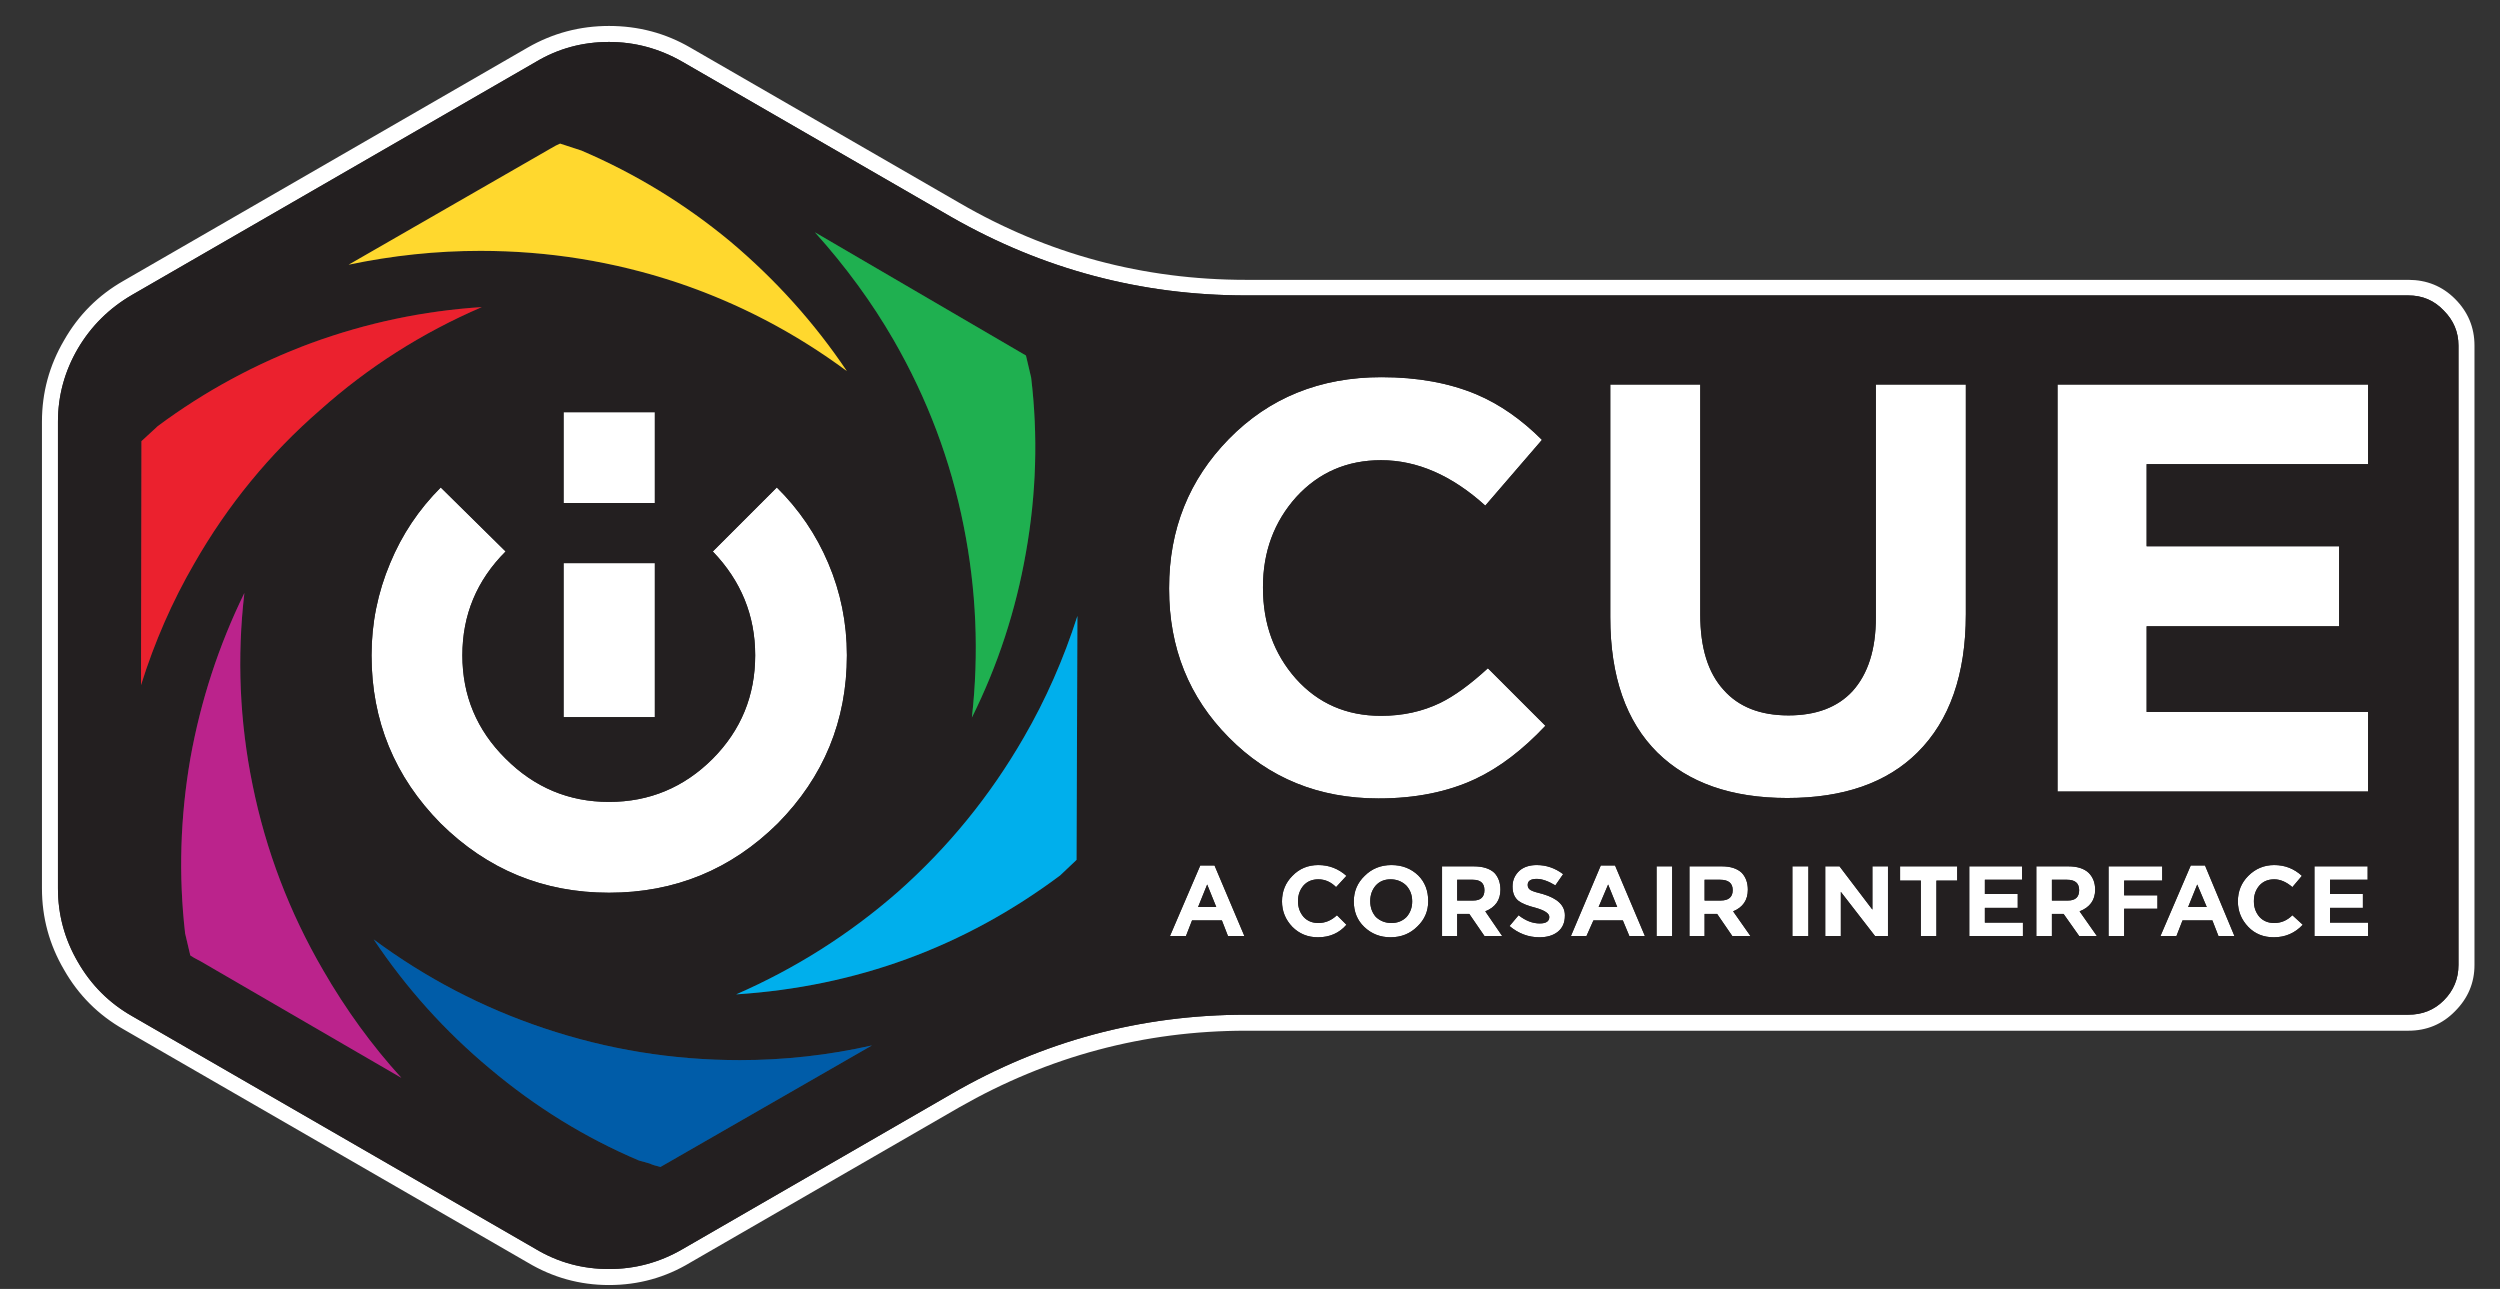 <?xml version="1.0" encoding="utf-8"?><svg id="icue_logo_dark" image-rendering="auto" baseProfile="basic" version="1.1" x="0px" y="0px" width="289" height="149" xmlns="http://www.w3.org/2000/svg" xmlns:xlink="http://www.w3.org/1999/xlink"><rect width="100%" height="100%" fill="#333333" stroke="none"/><g id="Scene-1" overflow="visible"><path fill="#FFF" stroke="none" d="M286.05 39.95Q286.05 36.8 283.8 34.55 281.6 32.35 278.4 32.35L144.05 32.35Q126.2 32.35 110.9 23.45L79.8 5.5Q75.5 3 70.4 3 65.35 3 61 5.5L14.3 32.45Q9.9 34.95 7.4 39.35 4.85 43.7 4.85 48.75L4.85 102.7Q4.85 107.75 7.4 112.1 9.9 116.5 14.3 119L61 145.95Q65.35 148.55 70.4 148.55 75.5 148.55 79.8 145.95L110.9 128Q126.4 119.15 144.05 119.15L278.4 119.15Q281.6 119.15 283.8 116.9 286.05 114.65 286.05 111.55L286.05 39.95M278.4 34.15Q280.85 34.15 282.5 35.9 284.2 37.6 284.2 39.95L284.2 111.55Q284.2 113.95 282.5 115.65 280.85 117.3 278.4 117.3L144.05 117.3Q125.8 117.3 110 126.45L78.9 144.4Q74.95 146.7 70.4 146.7 65.8 146.7 61.95 144.4L15.25 117.45Q11.3 115.2 9 111.2 6.7 107.25 6.7 102.7L6.7 48.75Q6.7 44.25 9 40.3 11.3 36.4 15.25 34.1L61.95 7.15Q65.8 4.85 70.4 4.85 74.9 4.85 78.9 7.15L110 25.1Q125.85 34.15 144.05 34.15L278.4 34.15M141.95 108.2L143.85 108.2 140.4 100.05 138.75 100.05 135.25 108.2 137.1 108.2 137.8 106.4 141.25 106.4 141.95 108.2M139.55 102.25L140.6 104.85 138.5 104.85 139.55 102.25M152.4 101.65Q153.55 101.65 154.45 102.55L155.65 101.25Q154.25 100 152.4 100 150.6 100 149.4 101.25 148.2 102.45 148.2 104.2 148.2 105.9 149.4 107.15 150.6 108.35 152.35 108.35 154.4 108.35 155.65 106.9L154.55 105.8Q153.6 106.7 152.4 106.7 151.35 106.7 150.7 106 150.05 105.25 150.05 104.2L150.05 104.15Q150.05 103.1 150.7 102.35 151.35 101.65 152.4 101.65M75.7 65.1L65.15 65.1 65.15 82.9 75.7 82.9 75.7 65.1M75.7 47.65L65.15 47.65 65.15 58.15 75.7 58.15 75.7 47.65M87.3 75.75Q87.3 82.75 82.4 87.7 77.4 92.7 70.4 92.7 63.45 92.7 58.45 87.7 53.45 82.75 53.45 75.75 53.45 68.75 58.45 63.75L50.95 56.35Q47.15 60.15 45.1 65.1 42.95 70.2 42.95 75.75 42.95 87.1 50.95 95.2 59.05 103.2 70.4 103.2 81.8 103.2 89.9 95.2 97.9 87.1 97.9 75.75 97.9 70.15 95.75 65.1 93.65 60.15 89.8 56.35L82.4 63.75Q87.3 68.85 87.3 75.75M249.95 101.8L249.95 100.15 243.75 100.15 243.75 108.2 245.55 108.2 245.55 105.05 249.4 105.05 249.4 103.5 245.55 103.5 245.55 101.8 249.95 101.8M254.9 100.05L253.25 100.05 249.75 108.2 251.6 108.2 252.3 106.4 255.75 106.4 256.45 108.2 258.3 108.2 254.9 100.05M254 102.25L255.1 104.85 252.95 104.85 254 102.25M265 102.55L266.1 101.25Q264.75 100 262.9 100 261.15 100 259.9 101.25 258.7 102.45 258.7 104.2 258.7 105.9 259.9 107.15 261.05 108.35 262.85 108.35 264.85 108.35 266.2 106.9L265 105.8Q264.1 106.7 262.9 106.7 261.85 106.7 261.2 106 260.55 105.25 260.55 104.2L260.55 104.15Q260.55 103.1 261.2 102.35 261.85 101.65 262.9 101.65 263.95 101.65 265 102.55M273.7 101.7L273.7 100.15 267.55 100.15 267.55 108.2 273.75 108.2 273.75 106.65 269.35 106.65 269.35 104.95 273.15 104.95 273.15 103.35 269.35 103.35 269.35 101.7 273.7 101.7M165.1 104.2L165.1 104.15Q165.1 102.35 163.95 101.2 162.7 100 160.85 100 159 100 157.75 101.25 156.5 102.45 156.5 104.2 156.5 106 157.7 107.15 158.95 108.35 160.75 108.35 162.6 108.35 163.85 107.1 165.1 105.9 165.1 104.2M162.55 102.35Q163.25 103.1 163.25 104.2 163.25 105.25 162.6 106 161.9 106.7 160.85 106.7 159.8 106.7 159.05 106 158.4 105.25 158.4 104.2L158.4 104.15Q158.4 103.1 159.05 102.35 159.7 101.65 160.75 101.65 161.8 101.65 162.55 102.35M173.45 102.85Q173.45 101.65 172.75 100.9 171.95 100.15 170.35 100.15L166.7 100.15 166.7 108.2 168.45 108.2 168.45 105.65 169.85 105.65 171.6 108.2 173.65 108.2 171.7 105.35Q173.45 104.65 173.45 102.85M170.3 104.1L168.45 104.1 168.45 101.7 170.25 101.7Q171.6 101.7 171.6 102.9 171.6 104.1 170.3 104.1M180.7 101.05Q179.3 100 177.65 100 176.4 100 175.65 100.65 174.85 101.4 174.85 102.45L174.85 102.5Q174.85 103.6 175.55 104.15 176.15 104.6 177.55 104.95 179.1 105.4 179.1 106 179.1 106.75 178 106.75 176.75 106.75 175.55 105.8L174.5 107.05Q176.05 108.35 177.95 108.35 179.3 108.35 180.1 107.7 180.9 107.05 180.9 105.85L180.9 105.8Q180.9 104.1 178.35 103.35 177.3 103.1 176.95 102.9 176.6 102.7 176.6 102.3 176.6 101.6 177.65 101.6 178.55 101.6 179.8 102.35L180.7 101.05M186.7 100.05L185.05 100.05 181.6 108.2 183.4 108.2 184.2 106.4 187.6 106.4 188.35 108.2 190.15 108.2 186.7 100.05M186.95 104.85L184.8 104.85 185.9 102.25 186.95 104.85M193.3 108.2L193.3 100.15 191.5 100.15 191.5 108.2 193.3 108.2M201.35 100.9Q200.55 100.15 199.05 100.15L195.3 100.15 195.3 108.2 197.05 108.2 197.05 105.65 198.5 105.65 200.25 108.2 202.35 108.2 200.35 105.35Q202.05 104.65 202.05 102.85 202.05 101.65 201.35 100.9M200.3 102.9Q200.3 104.1 198.9 104.1L197.05 104.1 197.05 101.7 198.85 101.7Q200.3 101.7 200.3 102.9M209.05 100.15L207.2 100.15 207.2 108.2 209.05 108.2 209.05 100.15M216.45 105.15L212.65 100.15 211 100.15 211 108.2 212.8 108.2 212.8 103.1 216.75 108.2 218.25 108.2 218.25 100.15 216.45 100.15 216.45 105.15M226.25 101.8L226.25 100.15 219.65 100.15 219.65 101.8 222.05 101.8 222.05 108.2 223.85 108.2 223.85 101.8 226.25 101.8M233.25 104.95L233.25 103.35 229.45 103.35 229.45 101.7 233.75 101.7 233.75 100.15 227.65 100.15 227.65 108.2 233.85 108.2 233.85 106.65 229.45 106.65 229.45 104.95 233.25 104.95M241.45 100.9Q240.65 100.15 239.1 100.15L235.4 100.15 235.4 108.2 237.2 108.2 237.2 105.65 238.55 105.65 240.35 108.2 242.4 108.2 240.4 105.35Q242.2 104.65 242.2 102.85 242.2 101.65 241.45 100.9M238.95 101.7Q240.35 101.7 240.35 102.9 240.35 104.1 239.05 104.1L237.2 104.1 237.2 101.7 238.95 101.7M171.7 58.45L178.25 50.85Q174.7 47.3 170.7 45.6 165.95 43.6 159.7 43.6 149.05 43.6 142.05 50.75 135.15 57.8 135.15 67.95L135.15 68.1Q135.15 78.3 142.05 85.25 149 92.3 159.35 92.3 165.75 92.3 170.55 90.05 174.7 88.1 178.65 83.9L172 77.25Q168.95 80.05 166.5 81.25 163.4 82.75 159.65 82.75 153.65 82.75 149.8 78.45 146 74.15 146 67.95L146 67.85Q146 61.75 149.85 57.45 153.75 53.2 159.65 53.2 165.9 53.2 171.7 58.45M227.25 44.45L216.85 44.45 216.85 71.4Q216.85 76.9 214.15 79.9 211.55 82.7 206.75 82.7 201.85 82.7 199.25 79.75 196.55 76.8 196.55 71.05L196.55 44.45 186.15 44.45 186.15 71.35Q186.15 81.6 191.6 87 196.95 92.25 206.6 92.25 216.35 92.25 221.65 87 227.25 81.45 227.25 71L227.25 44.45M248.15 53.65L273.75 53.65 273.75 44.45 237.85 44.45 237.85 91.5 273.75 91.5 273.75 82.3 248.15 82.3 248.15 72.4 270.4 72.4 270.4 63.15 248.15 63.15 248.15 53.65Z"/><path fill="#231F20" stroke="none" d="M282.5 35.9Q280.85 34.15 278.4 34.15L144.05 34.15Q125.85 34.15 110 25.1L78.9 7.15Q74.9 4.85 70.4 4.85 65.8 4.85 61.95 7.15L15.25 34.1Q11.3 36.4 9 40.3 6.7 44.25 6.7 48.75L6.7 102.7Q6.7 107.25 9 111.2 11.3 115.2 15.25 117.45L61.95 144.4Q65.8 146.7 70.4 146.7 74.95 146.7 78.9 144.4L110 126.45Q125.8 117.3 144.05 117.3L278.4 117.3Q280.85 117.3 282.5 115.65 284.2 113.95 284.2 111.55L284.2 39.95Q284.2 37.6 282.5 35.9M273.75 53.65L248.15 53.65 248.15 63.15 270.4 63.15 270.4 72.4 248.15 72.4 248.15 82.3 273.75 82.3 273.75 91.5 237.85 91.5 237.85 44.45 273.75 44.45 273.75 53.65M216.85 44.45L227.25 44.45 227.25 71Q227.25 81.45 221.65 87 216.35 92.25 206.6 92.25 196.95 92.25 191.6 87 186.15 81.6 186.15 71.35L186.15 44.45 196.55 44.45 196.55 71.05Q196.55 76.8 199.25 79.75 201.85 82.7 206.75 82.7 211.55 82.7 214.15 79.9 216.85 76.9 216.85 71.4L216.85 44.45M178.25 50.85L171.7 58.45Q165.9 53.2 159.65 53.2 153.75 53.2 149.85 57.45 146 61.75 146 67.85L146 67.95Q146 74.15 149.8 78.45 153.65 82.75 159.65 82.75 163.4 82.75 166.5 81.25 168.95 80.05 172 77.25L178.65 83.9Q174.7 88.1 170.55 90.05 165.75 92.3 159.35 92.3 149 92.3 142.05 85.25 135.15 78.3 135.15 68.1L135.15 67.95Q135.15 57.8 142.05 50.75 149.05 43.6 159.7 43.6 165.95 43.6 170.7 45.6 174.7 47.3 178.25 50.85M239.1 100.15Q240.65 100.15 241.45 100.9 242.2 101.65 242.2 102.85 242.2 104.65 240.4 105.35L242.4 108.2 240.35 108.2 238.55 105.65 237.2 105.65 237.2 108.2 235.4 108.2 235.4 100.15 239.1 100.15M233.25 103.35L233.25 104.95 229.45 104.95 229.45 106.65 233.85 106.65 233.85 108.2 227.65 108.2 227.65 100.15 233.75 100.15 233.75 101.7 229.45 101.7 229.45 103.35 233.25 103.35M226.25 100.15L226.25 101.8 223.85 101.8 223.85 108.2 222.05 108.2 222.05 101.8 219.65 101.8 219.65 100.15 226.25 100.15M212.65 100.15L216.45 105.15 216.45 100.15 218.25 100.15 218.25 108.2 216.75 108.2 212.8 103.1 212.8 108.2 211 108.2 211 100.15 212.65 100.15M207.2 100.15L209.05 100.15 209.05 108.2 207.2 108.2 207.2 100.15M199.05 100.15Q200.55 100.15 201.35 100.9 202.05 101.65 202.05 102.85 202.05 104.65 200.35 105.35L202.35 108.2 200.25 108.2 198.5 105.65 197.05 105.65 197.05 108.2 195.3 108.2 195.3 100.15 199.05 100.15M193.3 100.15L193.3 108.2 191.5 108.2 191.5 100.15 193.3 100.15M185.05 100.05L186.7 100.05 190.15 108.2 188.35 108.2 187.6 106.4 184.2 106.4 183.4 108.2 181.6 108.2 185.05 100.05M177.65 100Q179.3 100 180.7 101.05L179.8 102.35Q178.55 101.6 177.65 101.6 176.6 101.6 176.6 102.3 176.6 102.7 176.95 102.9 177.3 103.1 178.35 103.35 180.9 104.1 180.9 105.8L180.9 105.85Q180.9 107.05 180.1 107.7 179.3 108.35 177.95 108.35 176.05 108.35 174.5 107.05L175.55 105.8Q176.75 106.75 178 106.75 179.1 106.75 179.1 106 179.1 105.4 177.55 104.95 176.15 104.6 175.55 104.15 174.85 103.6 174.85 102.5L174.85 102.45Q174.85 101.4 175.65 100.65 176.4 100 177.65 100M172.75 100.9Q173.45 101.65 173.45 102.85 173.45 104.65 171.7 105.35L173.65 108.2 171.6 108.2 169.85 105.65 168.45 105.65 168.45 108.2 166.7 108.2 166.7 100.15 170.35 100.15Q171.95 100.15 172.75 100.9M165.1 104.15L165.1 104.2Q165.1 105.9 163.85 107.1 162.6 108.35 160.75 108.35 158.95 108.35 157.7 107.15 156.5 106 156.5 104.2 156.5 102.45 157.75 101.25 159 100 160.85 100 162.7 100 163.95 101.2 165.1 102.35 165.1 104.15M273.7 100.15L273.7 101.7 269.35 101.7 269.35 103.35 273.15 103.35 273.15 104.95 269.35 104.95 269.35 106.65 273.75 106.65 273.75 108.2 267.55 108.2 267.55 100.15 273.7 100.15M266.1 101.25L265 102.55Q263.95 101.65 262.9 101.65 261.85 101.65 261.2 102.35 260.55 103.1 260.55 104.15L260.55 104.2Q260.55 105.25 261.2 106 261.85 106.7 262.9 106.7 264.1 106.7 265 105.8L266.2 106.9Q264.85 108.35 262.85 108.35 261.05 108.35 259.9 107.15 258.7 105.9 258.7 104.2 258.7 102.45 259.9 101.25 261.15 100 262.9 100 264.75 100 266.1 101.25M253.25 100.05L254.9 100.05 258.3 108.2 256.45 108.2 255.75 106.4 252.3 106.4 251.6 108.2 249.75 108.2 253.25 100.05M249.95 100.15L249.95 101.8 245.55 101.8 245.55 103.5 249.4 103.5 249.4 105.05 245.55 105.05 245.55 108.2 243.75 108.2 243.75 100.15 249.95 100.15M118.6 41.1L119.2 43.65Q120.4 53.7 118.6 63.85 116.85 73.9 112.35 82.95 113.6 71.8 111.4 60.8 109.15 49.45 103.3 39.3 99.55 32.8 94.2 26.85L118.6 41.1M84.4 27.9Q92.25 34.5 97.9 42.9 88.85 36.2 78.25 32.65 67.25 29 55.55 29 47.9 29 40.3 30.6L63.6 17.2Q64.35 16.75 64.75 16.6L67.2 17.4Q76.55 21.4 84.4 27.9M82.4 87.7Q87.3 82.75 87.3 75.75 87.3 68.85 82.4 63.75L89.8 56.35Q93.65 60.15 95.75 65.1 97.9 70.15 97.9 75.75 97.9 87.1 89.9 95.2 81.8 103.2 70.4 103.2 59.05 103.2 50.95 95.2 42.95 87.1 42.95 75.75 42.95 70.2 45.1 65.1 47.15 60.15 50.95 56.35L58.45 63.75Q53.45 68.75 53.45 75.75 53.45 82.75 58.45 87.7 63.45 92.7 70.4 92.7 77.4 92.7 82.4 87.7M118.35 85.25Q122.15 78.7 124.55 71.2L124.45 99.4 122.55 101.2Q105.95 113.6 85.1 114.95 95.4 110.45 103.8 103.1 112.5 95.4 118.35 85.25M65.15 47.65L75.7 47.65 75.7 58.15 65.15 58.15 65.15 47.65M18.25 49.25Q26.4 43.2 36 39.65 45.6 36.15 55.7 35.5 45.35 39.95 37 47.4 28.25 55 22.45 65.15 18.65 71.7 16.3 79.2L16.35 51 18.25 49.25M22 87.7Q23.8 77.65 28.25 68.55 26.95 79.75 29.2 90.75 31.5 102.1 37.35 112.15 41.3 119 46.4 124.6L23.15 111.1Q22.35 110.7 22 110.45L21.4 107.9Q20.25 97.85 22 87.7M65.15 65.1L75.7 65.1 75.7 82.9 65.15 82.9 65.15 65.1M56.65 123.55Q48.85 117.05 43.2 108.6 52.25 115.3 62.85 118.85 73.85 122.55 85.55 122.55 93.25 122.55 100.8 120.85L76.35 134.9Q75.5 134.7 75.1 134.5L73.85 134.15Q64.55 130.2 56.65 123.55M154.45 102.55Q153.55 101.65 152.4 101.65 151.35 101.65 150.7 102.35 150.05 103.1 150.05 104.15L150.05 104.2Q150.05 105.25 150.7 106 151.35 106.7 152.4 106.7 153.6 106.7 154.55 105.8L155.65 106.9Q154.4 108.35 152.35 108.35 150.6 108.35 149.4 107.15 148.2 105.9 148.2 104.2 148.2 102.45 149.4 101.25 150.6 100 152.4 100 154.25 100 155.65 101.25L154.45 102.55M143.85 108.2L141.95 108.2 141.25 106.4 137.8 106.4 137.1 108.2 135.25 108.2 138.75 100.05 140.4 100.05 143.85 108.2M140.6 104.85L139.55 102.25 138.5 104.85 140.6 104.85M255.1 104.85L254 102.25 252.95 104.85 255.1 104.85M163.25 104.2Q163.25 103.1 162.55 102.35 161.8 101.65 160.75 101.65 159.7 101.65 159.05 102.35 158.4 103.1 158.4 104.15L158.4 104.2Q158.4 105.25 159.05 106 159.8 106.7 160.85 106.7 161.9 106.7 162.6 106 163.25 105.25 163.25 104.2M168.45 104.1L170.3 104.1Q171.6 104.1 171.6 102.9 171.6 101.7 170.25 101.7L168.45 101.7 168.45 104.1M184.8 104.85L186.95 104.85 185.9 102.25 184.8 104.85M198.9 104.1Q200.3 104.1 200.3 102.9 200.3 101.7 198.85 101.7L197.05 101.7 197.05 104.1 198.9 104.1M240.35 102.9Q240.35 101.7 238.95 101.7L237.2 101.7 237.2 104.1 239.05 104.1Q240.35 104.1 240.35 102.9Z"/><path fill="#005CA8" stroke="none" d="M43.2 108.6Q48.85 117.05 56.65 123.55 64.55 130.2 73.85 134.15L75.1 134.5Q75.5 134.7 76.35 134.9L100.8 120.85Q93.25 122.55 85.55 122.55 73.85 122.55 62.85 118.85 52.25 115.3 43.2 108.6Z"/><path fill="#BB238C" stroke="none" d="M28.25 68.55Q23.8 77.65 22 87.7 20.25 97.85 21.4 107.9L22 110.45Q22.35 110.7 23.15 111.1L46.4 124.6Q41.3 119 37.35 112.15 31.5 102.1 29.2 90.75 26.95 79.75 28.25 68.55Z"/><path fill="#EB212E" stroke="none" d="M36 39.65Q26.4 43.2 18.25 49.25L16.35 51 16.3 79.2Q18.65 71.7 22.45 65.15 28.25 55 37 47.4 45.35 39.95 55.7 35.5 45.6 36.15 36 39.65Z"/><path fill="#00AFEC" stroke="none" d="M124.55 71.2Q122.15 78.7 118.35 85.25 112.5 95.4 103.8 103.1 95.4 110.45 85.1 114.95 105.95 113.6 122.55 101.2L124.45 99.4 124.55 71.2Z"/><path fill="#FFD82E" stroke="none" d="M97.9 42.9Q92.25 34.5 84.4 27.9 76.55 21.4 67.2 17.4L64.75 16.6Q64.35 16.75 63.6 17.2L40.3 30.6Q47.9 29 55.55 29 67.25 29 78.25 32.65 88.85 36.2 97.9 42.9Z"/><path fill="#1FB050" stroke="none" d="M119.2 43.65L118.6 41.1 94.2 26.85Q99.55 32.8 103.3 39.3 109.15 49.45 111.4 60.8 113.6 71.8 112.35 82.95 116.85 73.9 118.6 63.85 120.4 53.7 119.2 43.65Z"/></g></svg>